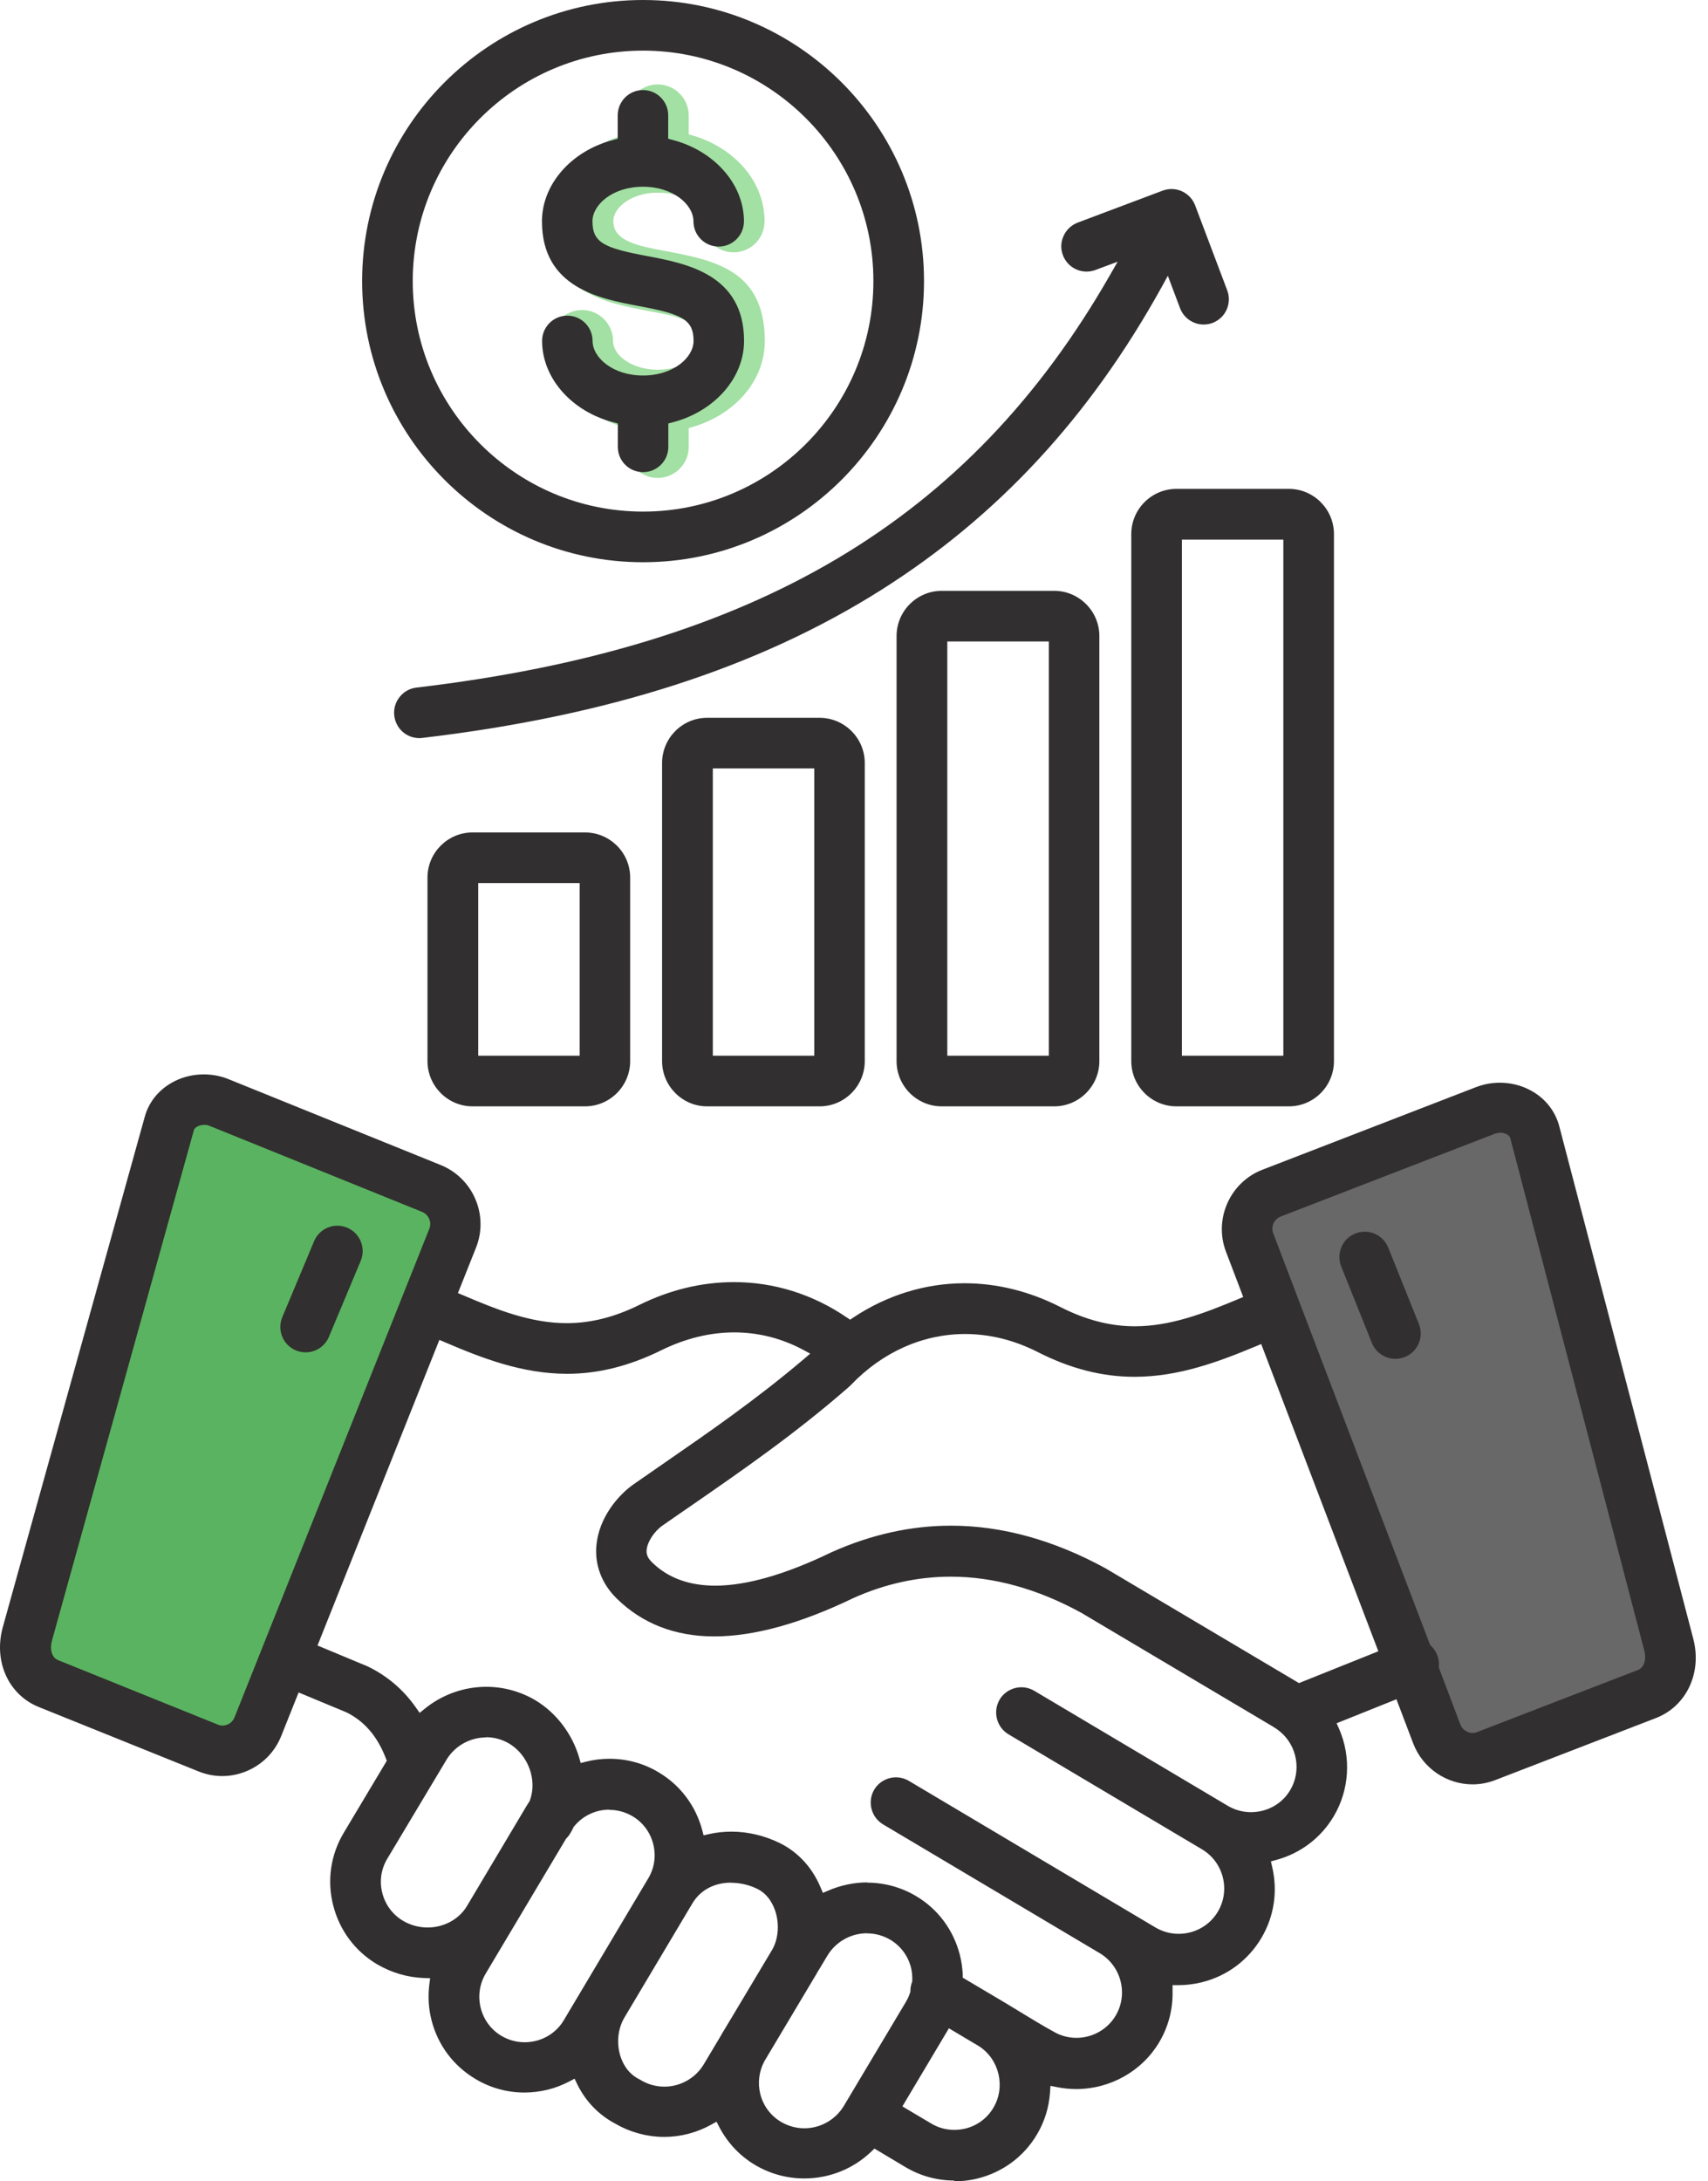 <svg width="94" height="120" viewBox="0 0 94 120" fill="none" xmlns="http://www.w3.org/2000/svg">
<path fill-rule="evenodd" clip-rule="evenodd" d="M42.077 12.175C42.077 13.121 41.309 13.882 40.37 13.882C39.431 13.882 38.664 13.114 38.664 12.175C38.664 11.814 38.448 11.458 38.099 11.185C37.636 10.824 36.97 10.595 36.209 10.595C35.447 10.595 34.775 10.824 34.318 11.185C33.969 11.465 33.753 11.814 33.753 12.175C33.753 13.267 35.143 13.533 36.526 13.793C39.311 14.313 42.09 14.84 42.09 18.761C42.09 20.214 41.373 21.508 40.212 22.422C39.165 23.246 37.75 23.76 36.209 23.76C34.667 23.76 33.252 23.246 32.205 22.422C31.044 21.508 30.327 20.214 30.327 18.761C30.327 17.816 31.095 17.054 32.034 17.054C32.973 17.054 33.74 17.822 33.74 18.761C33.74 19.122 33.956 19.478 34.305 19.751C34.768 20.112 35.434 20.341 36.196 20.341C36.957 20.341 37.63 20.112 38.087 19.751C38.435 19.471 38.651 19.122 38.651 18.761C38.651 17.67 37.262 17.403 35.879 17.143C33.1 16.623 30.314 16.096 30.314 12.175C30.314 10.722 31.031 9.428 32.192 8.514C33.239 7.69 34.654 7.176 36.196 7.176C37.737 7.176 39.152 7.69 40.199 8.514C41.36 9.428 42.077 10.722 42.077 12.175Z" fill="#A2E0A3"/>
<path fill-rule="evenodd" clip-rule="evenodd" d="M34.489 6.351C34.489 5.406 35.257 4.645 36.196 4.645C37.135 4.645 37.903 5.412 37.903 6.351V8.889C37.903 9.834 37.135 10.596 36.196 10.596C35.257 10.596 34.489 9.828 34.489 8.889V6.351ZM34.489 22.047C34.489 21.102 35.257 20.341 36.196 20.341C37.135 20.341 37.903 21.108 37.903 22.047V24.585C37.903 25.531 37.135 26.292 36.196 26.292C35.257 26.292 34.489 25.524 34.489 24.585V22.047Z" fill="#A2E0A3"/>
<path fill-rule="evenodd" clip-rule="evenodd" d="M82.6 96.601L91.438 93.194C92.516 92.775 92.948 91.602 92.65 90.485L85.271 62.296C84.979 61.18 83.634 60.666 82.562 61.084L70.793 65.64C69.714 66.058 69.169 67.27 69.581 68.349L79.891 95.389C80.303 96.468 81.528 97.02 82.6 96.601Z" fill="#686868"/>
<path fill-rule="evenodd" clip-rule="evenodd" d="M12.265 96.162L3.478 92.616C2.405 92.184 1.993 90.998 2.304 89.887L10.114 61.813C10.425 60.703 11.776 60.208 12.842 60.639L24.541 65.372C25.614 65.804 26.14 67.028 25.715 68.1L14.987 94.982C14.555 96.054 13.331 96.587 12.258 96.156L12.265 96.162Z" fill="#5AB360"/>
<path d="M52.509 119.956C51.57 119.956 50.644 119.702 49.825 119.213L48.125 118.198L47.953 118.363C46.957 119.315 45.651 119.841 44.261 119.841C43.316 119.841 42.383 119.588 41.565 119.105C40.727 118.611 40.042 117.887 39.585 117.012L39.433 116.72L39.147 116.878C38.354 117.323 37.453 117.557 36.546 117.557C35.639 117.557 34.706 117.31 33.9 116.847C32.968 116.365 32.232 115.61 31.762 114.645L31.623 114.353L31.331 114.506C30.95 114.702 30.563 114.855 30.176 114.95C29.745 115.058 29.301 115.115 28.857 115.115C27.918 115.115 26.985 114.861 26.173 114.372C24.961 113.655 24.098 112.507 23.749 111.137C23.584 110.496 23.546 109.83 23.629 109.17L23.673 108.827L23.331 108.815C22.423 108.783 21.535 108.516 20.755 108.06C19.543 107.343 18.686 106.188 18.337 104.818C17.988 103.447 18.198 102.026 18.921 100.821L21.288 96.862L21.23 96.716C20.761 95.504 20.05 94.685 19.061 94.197L16.434 93.106L15.476 95.504C15.127 96.373 14.461 97.058 13.592 97.426C13.154 97.61 12.697 97.705 12.234 97.705C11.771 97.705 11.352 97.617 10.933 97.452L2.146 93.911C0.465 93.239 -0.366 91.393 0.154 89.515L7.964 61.447C8.199 60.584 8.795 59.88 9.633 59.467C10.115 59.226 10.667 59.105 11.219 59.105C11.682 59.105 12.145 59.194 12.557 59.359L24.257 64.092C26.04 64.816 26.909 66.852 26.198 68.635L25.202 71.135L25.488 71.255C27.372 72.061 29.218 72.79 31.191 72.79C32.511 72.79 33.818 72.461 35.182 71.788C36.876 70.951 38.633 70.532 40.404 70.532C42.599 70.532 44.743 71.204 46.608 72.48L46.786 72.6L46.964 72.48C48.816 71.249 50.929 70.595 53.08 70.595C54.882 70.595 56.664 71.039 58.371 71.909C59.761 72.613 61.099 72.962 62.457 72.962C64.405 72.962 66.251 72.258 68.135 71.471L68.421 71.35L67.469 68.851C66.79 67.055 67.698 65.031 69.487 64.346L81.256 59.797C81.662 59.645 82.093 59.562 82.537 59.562C83.115 59.562 83.686 59.696 84.181 59.956C85.012 60.381 85.589 61.098 85.817 61.967L93.19 90.155C93.678 92.027 92.816 93.861 91.134 94.514L82.29 97.927C81.89 98.08 81.472 98.162 81.046 98.162C79.606 98.162 78.293 97.261 77.779 95.916L76.853 93.48L73.56 94.8L73.693 95.098C74.378 96.665 74.264 98.467 73.401 99.92C72.697 101.106 71.574 101.956 70.242 102.318L69.944 102.4L70.013 102.699C70.331 104.044 70.121 105.433 69.417 106.619C68.694 107.831 67.545 108.694 66.169 109.043C65.737 109.151 65.293 109.208 64.855 109.208H64.532V109.532C64.557 110.521 64.303 111.498 63.796 112.349C62.857 113.935 61.106 114.924 59.228 114.924C58.872 114.924 58.517 114.886 58.168 114.817L57.813 114.747L57.788 115.108C57.73 115.933 57.489 116.714 57.071 117.418C56.354 118.63 55.205 119.486 53.835 119.835C53.397 119.949 52.953 120 52.509 120V119.956ZM49.66 115.876L51.253 116.821C51.633 117.05 52.071 117.17 52.515 117.17C52.725 117.17 52.934 117.145 53.143 117.094C53.791 116.929 54.336 116.523 54.672 115.952C55.351 114.81 55.002 113.294 53.886 112.571L52.223 111.581L49.66 115.882V115.876ZM47.712 106.353C46.824 106.353 45.993 106.822 45.536 107.584L45.079 108.345C45.06 108.377 45.041 108.409 45.016 108.44C44.953 108.561 44.908 108.643 44.857 108.719L42.066 113.395C41.768 113.954 41.691 114.594 41.844 115.204C42.009 115.851 42.415 116.39 42.979 116.726C43.366 116.955 43.81 117.082 44.267 117.082C45.156 117.082 45.98 116.612 46.437 115.857L49.857 110.128C49.952 109.969 50.028 109.798 50.092 109.608L50.104 109.563V109.513C50.104 109.354 50.136 109.202 50.187 109.056L50.206 109.011V108.961C50.218 108.719 50.193 108.472 50.136 108.237C49.971 107.59 49.565 107.045 48.994 106.708C48.607 106.48 48.169 106.359 47.719 106.359L47.712 106.353ZM40.232 103.568C39.312 103.568 38.545 103.98 38.113 104.697L34.364 110.991C34.008 111.594 33.926 112.368 34.129 113.065C34.256 113.491 34.541 114.068 35.195 114.391C35.226 114.404 35.252 114.423 35.283 114.442C35.67 114.671 36.115 114.791 36.565 114.791C37.447 114.791 38.278 114.322 38.729 113.567L39.693 111.955L39.718 111.904L40.518 110.572L42.478 107.292C42.821 106.721 42.903 105.928 42.694 105.217C42.592 104.868 42.326 104.234 41.691 103.917C41.247 103.695 40.727 103.574 40.232 103.574V103.568ZM33.539 99.552C32.784 99.552 32.073 99.888 31.597 100.472L31.572 100.497L31.559 100.529C31.502 100.649 31.445 100.763 31.375 100.871C31.325 100.96 31.255 101.043 31.179 101.125L31.153 101.15L26.725 108.58C26.389 109.151 26.293 109.817 26.458 110.471C26.623 111.118 27.029 111.663 27.6 112C27.987 112.228 28.425 112.349 28.869 112.349C29.079 112.349 29.294 112.323 29.497 112.272C30.151 112.107 30.696 111.701 31.033 111.13L35.677 103.333C36.02 102.762 36.115 102.089 35.95 101.442C35.785 100.795 35.379 100.25 34.808 99.913C34.421 99.685 33.977 99.564 33.532 99.564L33.539 99.552ZM47.725 103.568C48.67 103.568 49.597 103.822 50.409 104.304C51.621 105.021 52.477 106.175 52.826 107.546C52.915 107.895 52.966 108.256 52.985 108.624V108.796L55.339 110.191C55.599 110.35 55.852 110.502 56.112 110.661C56.753 111.054 57.413 111.454 58.041 111.797C58.403 112 58.822 112.107 59.24 112.107C60.129 112.107 60.953 111.638 61.398 110.889C62.102 109.709 61.715 108.161 60.528 107.451L48.601 100.364C47.941 99.97 47.725 99.114 48.112 98.454C48.36 98.035 48.823 97.775 49.311 97.775C49.559 97.775 49.806 97.845 50.022 97.972L63.593 106.036C63.98 106.264 64.418 106.385 64.862 106.385C65.071 106.385 65.28 106.359 65.483 106.309C66.137 106.144 66.683 105.738 67.025 105.167C67.729 103.98 67.336 102.438 66.15 101.734L55.504 95.409C54.844 95.015 54.628 94.159 55.015 93.499C55.262 93.08 55.725 92.82 56.214 92.82C56.462 92.82 56.709 92.89 56.925 93.017L67.571 99.342C67.958 99.571 68.395 99.691 68.846 99.691C69.055 99.691 69.265 99.666 69.474 99.615C70.128 99.45 70.673 99.044 71.009 98.473C71.638 97.42 71.39 96.037 70.445 95.256L70.28 95.129C70.216 95.091 70.077 94.996 70.077 94.996L59.507 88.722C57.096 87.402 54.679 86.736 52.325 86.736C50.51 86.736 48.709 87.129 46.957 87.916C44.052 89.318 41.482 90.022 39.306 90.022C37.142 90.022 35.328 89.312 33.919 87.916C33.12 87.123 32.727 86.095 32.822 85.029C32.955 83.494 34.021 82.237 34.897 81.635C35.449 81.248 36.026 80.854 36.609 80.448C38.951 78.831 41.603 77.003 44.236 74.77L44.591 74.466L44.178 74.243C42.992 73.615 41.723 73.298 40.404 73.298C39.084 73.298 37.726 73.628 36.419 74.269C34.649 75.144 32.942 75.576 31.21 75.576C28.749 75.576 26.535 74.719 24.479 73.837L24.181 73.71L17.474 90.523L20.234 91.672C21.3 92.186 22.201 92.947 22.899 93.949L23.096 94.229L23.362 94.013C24.314 93.233 25.519 92.795 26.763 92.795C27.708 92.795 28.634 93.049 29.447 93.524C30.601 94.21 31.489 95.371 31.877 96.697L31.959 96.989L32.257 96.912C32.682 96.805 33.114 96.754 33.551 96.754C34.497 96.754 35.429 97.007 36.242 97.496C37.434 98.2 38.285 99.33 38.646 100.675L38.722 100.966L39.02 100.897C39.42 100.808 39.839 100.763 40.258 100.763C41.171 100.763 42.097 100.986 42.941 101.404C43.937 101.905 44.705 102.743 45.162 103.834L45.289 104.132L45.587 104.005C46.26 103.714 47.002 103.555 47.738 103.555L47.725 103.568ZM26.75 95.58C25.862 95.58 25.031 96.049 24.574 96.805L21.313 102.254C20.97 102.825 20.875 103.492 21.04 104.139C21.205 104.786 21.611 105.331 22.182 105.668C22.588 105.909 23.058 106.036 23.534 106.036C24.422 106.036 25.247 105.592 25.684 104.881L28.983 99.342C29.034 99.26 29.085 99.177 29.136 99.101L29.155 99.07L29.167 99.031C29.332 98.575 29.351 98.067 29.224 97.566C29.047 96.868 28.609 96.272 28.019 95.916C27.632 95.688 27.194 95.567 26.744 95.567L26.75 95.58ZM82.537 62.322C82.436 62.322 82.347 62.341 82.258 62.373L70.489 66.922C70.121 67.061 69.931 67.48 70.07 67.842L78.705 90.492L78.756 90.542C78.902 90.682 79.016 90.847 79.092 91.037C79.175 91.24 79.207 91.456 79.188 91.672V91.742L80.374 94.876C80.469 95.117 80.653 95.225 80.755 95.269C80.85 95.314 80.945 95.333 81.046 95.333C81.129 95.333 81.211 95.32 81.287 95.288L90.132 91.875C90.531 91.722 90.601 91.221 90.5 90.822L83.108 62.569L83.07 62.519C82.963 62.373 82.721 62.309 82.537 62.309V62.322ZM11.238 61.884C11.073 61.884 10.838 61.935 10.718 62.087L10.68 62.138L2.857 90.263C2.743 90.663 2.806 91.171 3.199 91.329L11.993 94.876C12.082 94.914 12.164 94.927 12.247 94.927C12.335 94.927 12.431 94.907 12.519 94.869C12.627 94.825 12.811 94.717 12.906 94.476L23.629 67.594C23.775 67.233 23.591 66.814 23.229 66.668L11.53 61.935C11.441 61.897 11.346 61.878 11.238 61.878V61.884ZM52.338 83.931C55.142 83.931 58.01 84.725 60.858 86.285C60.858 86.285 68.89 91.05 71.352 92.509L71.485 92.592L75.857 90.841L69.411 73.939L69.106 74.066C67.063 74.916 64.868 75.741 62.438 75.741C60.662 75.741 58.917 75.297 57.109 74.377C55.821 73.723 54.476 73.387 53.112 73.387C50.783 73.387 48.544 74.389 46.818 76.204C46.786 76.236 46.754 76.267 46.723 76.293C43.779 78.869 40.803 80.918 38.183 82.732C37.599 83.138 37.028 83.525 36.476 83.912C36.007 84.236 35.626 84.82 35.588 85.264C35.575 85.442 35.588 85.657 35.874 85.936C36.736 86.793 37.91 87.231 39.363 87.231C41.082 87.231 43.233 86.615 45.752 85.397C47.928 84.42 50.13 83.931 52.331 83.931H52.338ZM76.796 74.751C76.225 74.751 75.717 74.408 75.501 73.875L73.814 69.669C73.674 69.326 73.68 68.946 73.826 68.603C73.972 68.26 74.245 67.994 74.588 67.861C74.753 67.791 74.93 67.759 75.108 67.759C75.679 67.759 76.187 68.102 76.402 68.635L78.09 72.841C78.23 73.184 78.223 73.565 78.077 73.907C77.931 74.25 77.659 74.516 77.316 74.65C77.151 74.719 76.973 74.751 76.796 74.751ZM16.821 74.396C16.637 74.396 16.453 74.358 16.282 74.288C15.939 74.142 15.673 73.875 15.533 73.533C15.393 73.19 15.393 72.81 15.533 72.467L17.284 68.286C17.5 67.766 18.007 67.429 18.566 67.429C18.75 67.429 18.934 67.468 19.105 67.537C19.816 67.835 20.145 68.654 19.854 69.358L18.103 73.539C17.887 74.059 17.379 74.396 16.821 74.396ZM51.83 60.863C50.46 60.863 49.343 59.746 49.343 58.376V34.99C49.343 33.62 50.46 32.503 51.83 32.503H58.016C59.386 32.503 60.503 33.62 60.503 34.99V58.376C60.503 59.746 59.386 60.863 58.016 60.863H51.83ZM52.135 58.078H57.724V35.288H52.135V58.078ZM38.919 60.863C37.555 60.863 36.438 59.746 36.438 58.376V41.975C36.438 40.605 37.548 39.488 38.919 39.488H45.105C46.475 39.488 47.592 40.605 47.592 41.975V58.376C47.592 59.746 46.475 60.863 45.105 60.863H38.919ZM39.23 58.078H44.813V42.273H39.23V58.078ZM26.008 60.863C24.644 60.863 23.527 59.746 23.527 58.376V48.275C23.527 46.911 24.637 45.795 26.008 45.795H32.194C33.564 45.795 34.681 46.905 34.681 48.275V58.376C34.681 59.746 33.564 60.863 32.194 60.863H26.008ZM26.319 58.078H31.902V48.58H26.319V58.078ZM64.747 60.863C63.377 60.863 62.26 59.746 62.26 58.376V29.381C62.26 28.011 63.377 26.894 64.747 26.894H70.933C72.297 26.894 73.414 28.011 73.414 29.381V58.376C73.414 59.746 72.304 60.863 70.933 60.863H64.747ZM65.046 58.078H70.629V29.686H65.046V58.078ZM23.077 40.605C22.372 40.605 21.782 40.078 21.7 39.374C21.655 39.006 21.757 38.638 21.992 38.346C22.22 38.054 22.55 37.87 22.918 37.826C41.577 35.624 53.346 28.633 61.074 15.157L61.512 14.396L60.287 14.852C60.129 14.91 59.964 14.941 59.799 14.941C59.221 14.941 58.701 14.58 58.498 14.04C58.365 13.691 58.377 13.317 58.536 12.975C58.688 12.638 58.968 12.378 59.316 12.245L63.986 10.488C64.145 10.43 64.31 10.399 64.475 10.399C65.052 10.399 65.572 10.76 65.775 11.3L67.539 15.969C67.672 16.318 67.659 16.692 67.507 17.035C67.355 17.378 67.076 17.631 66.733 17.765C66.575 17.822 66.41 17.853 66.245 17.853C65.667 17.853 65.147 17.492 64.944 16.953L64.272 15.17L63.942 15.772C59.97 22.948 54.913 28.404 48.48 32.465C41.723 36.728 33.475 39.387 23.261 40.592C23.204 40.599 23.153 40.605 23.096 40.605H23.077ZM35.391 30.93C26.864 30.93 19.93 23.989 19.93 15.462C19.93 6.935 26.864 0 35.391 0C43.918 0 50.853 6.935 50.853 15.462C50.853 23.989 43.918 30.93 35.391 30.93ZM35.391 2.785C28.4 2.785 22.715 8.47 22.715 15.462C22.715 22.453 28.4 28.144 35.391 28.144C42.383 28.144 48.068 22.453 48.068 15.462C48.068 8.47 42.383 2.785 35.391 2.785ZM35.391 25.974C34.624 25.974 34.002 25.353 34.002 24.585V23.297L33.767 23.234C31.451 22.637 29.834 20.791 29.834 18.754C29.834 17.987 30.455 17.365 31.223 17.365C31.991 17.365 32.612 17.987 32.612 18.754C32.612 19.674 33.729 20.658 35.391 20.658C37.054 20.658 38.17 19.674 38.17 18.754C38.17 17.568 37.523 17.276 35.131 16.832C33.019 16.432 29.827 15.836 29.827 12.175C29.827 10.139 31.445 8.292 33.761 7.696L33.996 7.632V6.345C33.996 5.577 34.617 4.955 35.385 4.955C36.153 4.955 36.775 5.577 36.775 6.345V7.632L37.009 7.696C39.325 8.299 40.943 10.139 40.943 12.175C40.943 12.943 40.321 13.565 39.553 13.565C38.786 13.565 38.164 12.943 38.164 12.175C38.164 11.255 37.047 10.272 35.385 10.272C33.723 10.272 32.606 11.255 32.606 12.175C32.606 13.355 33.253 13.647 35.639 14.091C37.752 14.491 40.949 15.087 40.949 18.754C40.949 20.791 39.331 22.631 37.016 23.234L36.781 23.297V24.585C36.781 25.353 36.159 25.974 35.391 25.974Z" fill="#312F2F"/>
</svg>
